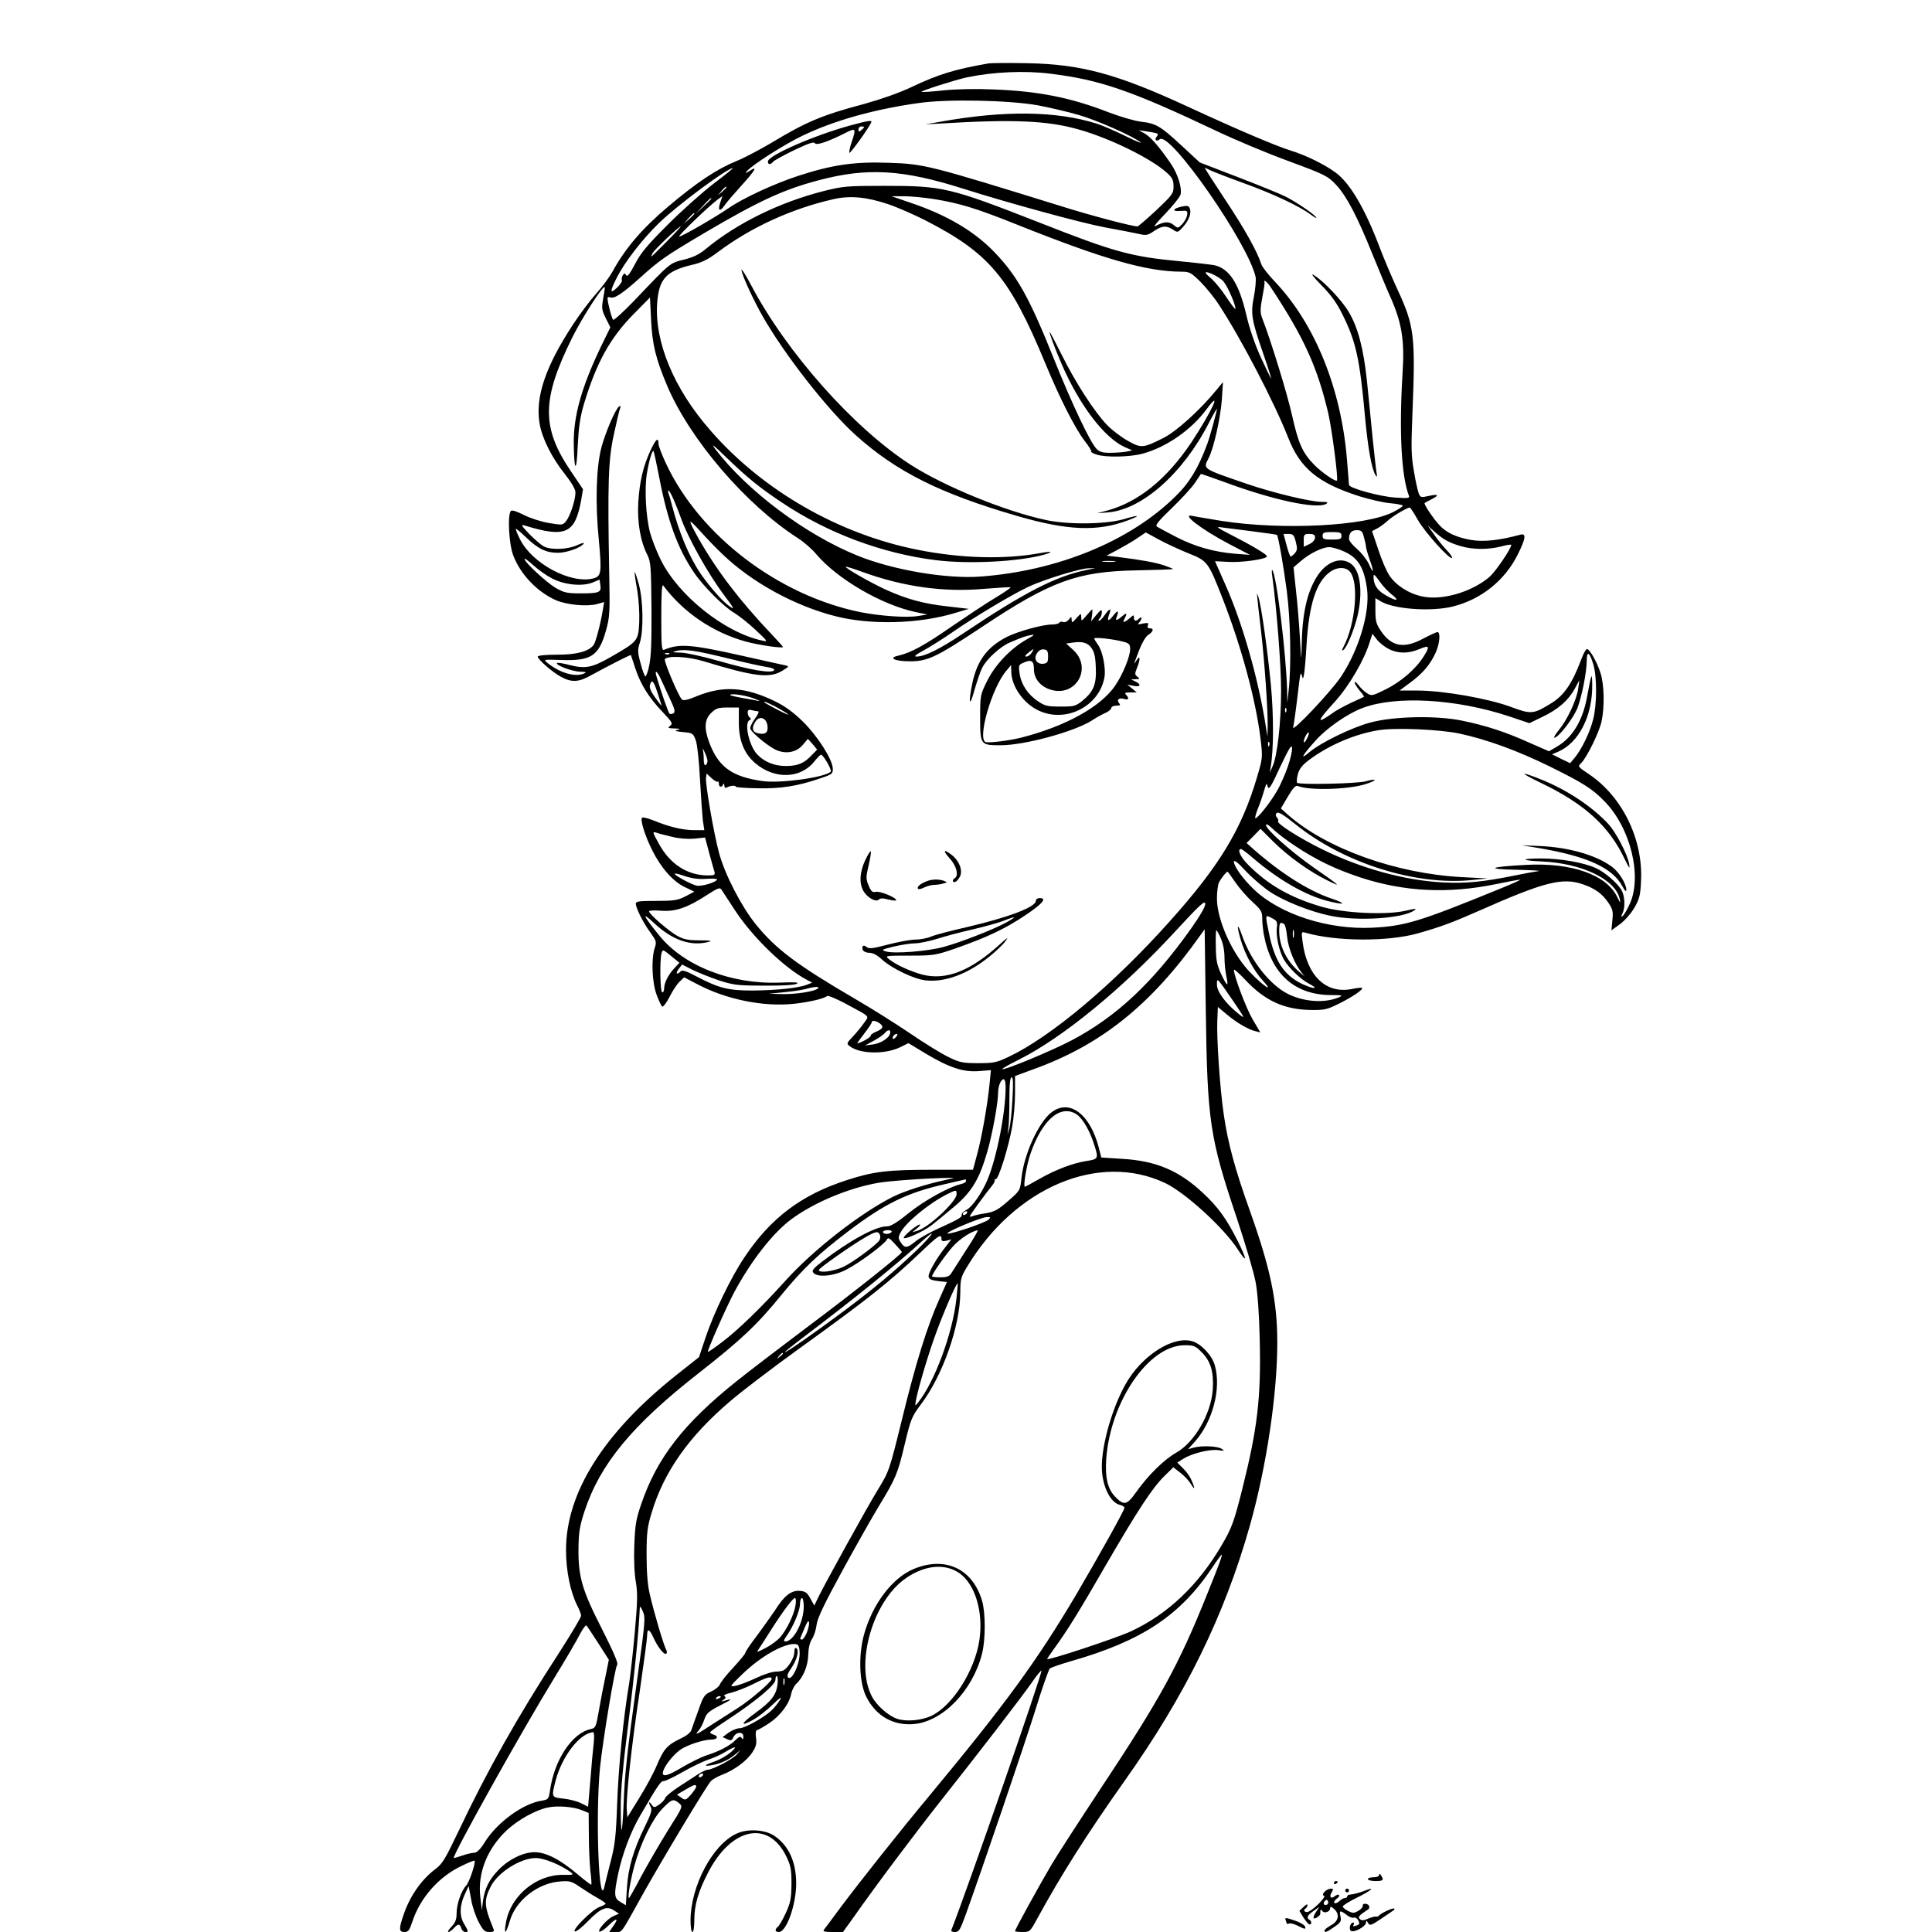 <?xml version="1.0" standalone="no"?>
<!DOCTYPE svg PUBLIC "-//W3C//DTD SVG 20010904//EN"
 "http://www.w3.org/TR/2001/REC-SVG-20010904/DTD/svg10.dtd">
<svg version="1.0" xmlns="http://www.w3.org/2000/svg"
 width="1024pt" height="1024pt" viewBox="0 0 1024 1024"
 preserveAspectRatio="xMidYMid meet">
<g transform="translate(0,1024) scale(0.1,-0.1)"
fill="#000000" stroke="none">
<path d="M5240 9904 c-179 -31 -267 -58 -410 -126 -66 -31 -160 -64 -250 -89
-222 -59 -306 -94 -493 -207 -60 -35 -140 -78 -180 -94 -108 -44 -213 -114
-367 -244 -136 -115 -225 -219 -291 -339 -18 -33 -58 -87 -88 -120 -30 -33
-86 -107 -124 -165 -146 -223 -201 -385 -177 -525 13 -78 65 -182 135 -269 35
-45 55 -79 55 -96 0 -40 -28 -125 -49 -151 -18 -23 -20 -23 -92 -11 -42 7
-100 26 -133 43 -36 18 -62 27 -68 21 -19 -19 -11 -174 12 -235 38 -101 127
-194 226 -238 58 -25 164 -35 217 -21 l39 11 -7 -42 c-12 -74 -38 -172 -49
-186 -27 -34 -89 -51 -193 -51 -59 0 -103 -4 -103 -10 0 -15 78 -83 123 -107
56 -31 94 -29 158 7 99 54 211 111 213 108 0 -2 12 -34 24 -73 28 -84 72 -154
146 -231 49 -52 53 -59 38 -71 -15 -11 -12 -13 23 -14 31 -1 35 -3 15 -8 -18
-4 -11 -7 29 -11 52 -5 55 -6 69 -45 8 -24 17 -107 22 -205 5 -91 12 -189 15
-217 l8 -53 -54 0 c-61 0 -134 18 -214 51 -30 12 -58 19 -62 15 -11 -11 15
-95 54 -173 47 -94 111 -166 173 -195 l50 -24 -47 -25 c-42 -21 -61 -24 -155
-24 -90 0 -108 -2 -108 -15 1 -25 38 -99 76 -151 33 -46 35 -51 24 -84 -19
-59 -14 -182 10 -247 12 -32 25 -60 30 -63 5 -3 23 20 39 52 16 32 40 68 53
80 l24 23 65 -34 c157 -84 357 -124 520 -106 80 9 157 27 173 41 5 4 47 -14
95 -39 140 -76 128 -64 101 -103 -13 -19 -39 -51 -59 -72 -35 -37 -35 -39 -16
-53 55 -41 186 -43 265 -5 l45 22 91 -55 c124 -74 200 -100 283 -93 l63 5 -7
-72 c-10 -106 -42 -289 -67 -378 l-21 -78 -218 0 c-233 0 -310 -9 -451 -55
-241 -78 -403 -200 -543 -410 -70 -104 -163 -296 -206 -426 l-34 -102 -120
-95 c-384 -305 -585 -623 -585 -927 0 -110 23 -222 59 -294 12 -22 21 -47 21
-55 0 -8 -53 -97 -118 -198 -220 -339 -378 -620 -528 -936 -74 -155 -89 -181
-127 -209 -72 -54 -134 -142 -167 -239 -27 -77 -26 -94 4 -94 20 0 26 9 41 53
41 127 140 240 261 297 36 18 67 30 69 28 8 -8 -27 -114 -45 -133 -26 -28 -50
-98 -50 -148 0 -31 -7 -48 -27 -69 -15 -15 -22 -28 -16 -28 5 0 18 9 28 20 23
25 32 25 40 0 3 -11 13 -20 21 -20 18 0 18 2 -7 45 -25 42 -23 98 7 160 l18
39 13 -70 c6 -38 25 -93 40 -121 24 -45 32 -53 57 -53 23 0 27 3 21 18 -49
119 -51 150 -14 223 38 75 158 151 239 151 44 0 132 -36 185 -75 18 -14 14
-15 -41 -14 -142 1 -277 -111 -302 -251 -13 -70 -1 -66 21 9 32 108 149 199
267 207 49 4 60 1 105 -30 28 -19 69 -45 93 -58 23 -13 42 -26 42 -30 0 -3
-15 -11 -34 -18 -38 -14 -147 -123 -129 -129 7 -3 39 23 71 56 67 68 98 81
137 55 l26 -17 -28 -12 c-34 -14 -90 -78 -75 -83 6 -2 28 13 48 33 42 42 56
40 24 -4 l-21 -31 33 0 c37 0 25 -16 145 200 99 177 341 581 362 601 9 9 36
24 60 33 64 25 128 72 158 117 20 31 25 47 20 79 -3 23 -1 40 5 40 5 0 35 17
65 37 60 40 107 103 117 157 4 18 16 42 27 52 36 33 62 95 63 154 1 35 8 65
20 83 10 15 21 48 24 74 4 35 38 107 139 292 74 135 161 289 193 341 88 145
98 169 135 324 32 135 38 148 85 211 117 154 209 417 210 596 0 68 3 81 36
135 254 422 700 610 1051 443 106 -51 310 -237 383 -350 51 -79 51 -59 1 42
-60 119 -105 182 -186 257 -126 118 -249 170 -429 180 l-109 7 -13 52 c-46
178 -155 260 -250 188 -69 -52 -147 -224 -160 -349 -7 -66 -7 -66 -70 -121
-52 -46 -72 -57 -116 -65 -29 -4 -61 -11 -70 -15 -10 -4 -18 -5 -18 -2 0 6 87
125 119 164 10 12 16 25 13 28 -3 3 0 5 6 5 15 0 68 172 87 279 8 46 15 125
15 176 l0 92 90 33 c365 130 631 343 895 717 l20 28 6 -430 c8 -590 21 -674
164 -1100 46 -138 91 -291 100 -340 11 -57 19 -172 22 -310 7 -303 -12 -465
-92 -785 -44 -175 -56 -209 -111 -302 -124 -211 -284 -363 -479 -454 -77 -36
-445 -158 -445 -147 0 2 17 27 38 56 69 95 129 191 277 448 168 289 244 405
309 468 l45 44 36 -28 c20 -15 45 -41 56 -59 22 -36 25 -29 5 17 -7 18 -27 47
-45 64 l-31 31 33 21 c46 28 139 51 184 45 33 -5 36 -4 18 7 -23 15 -107 18
-149 6 l-29 -8 36 40 c94 105 141 280 106 404 -14 52 -72 114 -119 128 -103
31 -270 -77 -354 -227 -71 -126 -126 -319 -126 -438 0 -98 43 -189 95 -202 14
-3 25 -10 25 -16 0 -12 -138 -259 -256 -460 -208 -351 -373 -578 -784 -1073
-145 -174 -361 -446 -465 -585 -43 -58 -82 -111 -88 -118 -7 -9 3 -12 46 -12
l55 0 54 75 c123 175 324 443 468 625 204 258 413 529 478 621 28 41 52 69 52
64 0 -30 -396 -1167 -475 -1368 -6 -13 -2 -17 17 -17 21 0 27 11 57 93 96 268
308 891 367 1078 36 118 72 219 78 225 6 6 56 23 111 39 379 108 582 243 754
502 23 35 44 63 46 63 6 0 -13 -51 -73 -200 -154 -385 -250 -560 -573 -1047
-105 -159 -219 -335 -254 -393 -67 -114 -195 -346 -195 -355 0 -3 18 -5 40 -5
38 0 40 2 76 68 130 238 266 452 464 732 324 456 530 878 665 1355 88 313 145
695 145 970 0 217 -36 390 -143 691 -82 229 -119 366 -141 519 -20 135 -38
403 -34 494 l3 74 44 -37 c53 -45 116 -82 153 -91 l28 -7 -40 68 c-35 59 -100
232 -100 264 0 6 28 -19 62 -55 101 -108 204 -156 345 -158 75 -1 87 2 155 36
71 36 125 73 117 81 -2 2 -27 0 -54 -6 -137 -27 -238 70 -261 251 -7 54 -7 54
17 47 161 -46 434 -48 594 -3 126 36 182 57 325 120 343 152 440 177 547 141
66 -22 106 -51 138 -99 23 -34 26 -47 21 -93 l-5 -53 47 34 c26 20 59 58 76
88 26 46 31 66 34 144 10 220 -101 445 -278 563 -57 38 -58 40 -40 57 29 27
97 164 109 223 16 76 14 190 -5 252 -17 57 -58 130 -73 130 -5 0 -19 -25 -30
-55 -48 -128 -91 -191 -160 -233 -94 -58 -105 -59 -215 -18 -119 44 -358 86
-494 86 l-94 0 58 43 c65 48 105 95 134 159 21 47 26 108 9 108 -5 0 -40 -16
-76 -35 -101 -54 -166 -43 -222 38 -27 40 -31 54 -31 112 l0 65 23 -14 c67
-45 273 -60 390 -30 149 38 273 138 341 274 43 86 47 115 14 106 -111 -30
-193 -39 -260 -28 -79 14 -132 38 -169 79 -32 34 -84 112 -78 117 2 2 19 11
37 20 43 22 36 29 -17 17 -40 -9 -43 -8 -52 16 -5 14 -17 66 -25 117 -14 76
-15 125 -8 296 17 424 11 472 -81 670 -29 63 -72 164 -94 223 -78 205 -158
340 -234 394 -59 43 -158 91 -233 114 -83 26 -283 111 -549 234 -374 173 -565
225 -850 230 -99 2 -191 1 -205 -1z m330 -55 c260 -32 426 -89 875 -302 99
-47 272 -120 385 -161 195 -72 207 -79 251 -125 56 -60 112 -166 194 -370 35
-86 79 -192 99 -236 56 -128 71 -223 60 -390 -19 -306 -7 -547 33 -651 6 -15
-2 -16 -73 -11 -80 5 -244 50 -244 67 0 5 -5 67 -11 137 -31 373 -169 715
-379 937 -37 39 -71 82 -75 96 -20 65 -90 190 -192 343 -61 92 -109 167 -107
167 3 0 17 -6 32 -14 15 -7 92 -37 172 -66 156 -56 300 -124 358 -168 20 -15
33 -21 28 -14 -9 16 -108 83 -164 111 -24 12 -136 58 -248 101 l-205 79 -95
88 c-113 105 -137 119 -217 128 -34 4 -111 27 -172 50 -197 77 -370 112 -610
121 -90 4 -196 2 -264 -5 -62 -7 -115 -10 -117 -8 -5 5 180 64 241 77 139 29
307 37 445 19z m-70 -167 c63 -12 162 -35 220 -52 101 -30 283 -111 325 -144
11 -9 -25 6 -80 33 -55 27 -122 56 -150 65 -214 68 -489 72 -830 11 l-80 -14
75 4 c390 24 574 16 740 -32 169 -48 384 -155 465 -229 29 -26 35 -39 35 -72
0 -38 -6 -45 -91 -126 -51 -47 -96 -86 -100 -86 -28 0 -249 58 -404 107 -700
217 -726 224 -911 230 -184 7 -301 -10 -480 -68 -129 -42 -296 -119 -372 -172
-73 -50 -256 -156 -262 -150 -5 5 154 158 202 194 l27 20 -10 -30 c-17 -47 -5
-58 21 -20 13 19 55 67 92 108 72 79 86 105 41 75 -21 -13 -25 -14 -15 -2 26
32 199 143 296 189 169 81 380 140 616 173 152 22 477 15 630 -12z m629 -148
c10 -3 10 -8 2 -18 -14 -17 -2 -29 16 -14 54 44 469 -553 508 -730 3 -17 -1
-63 -9 -104 -18 -89 -13 -123 49 -301 25 -72 44 -132 42 -133 -1 -1 -25 48
-53 109 -32 69 -62 157 -78 227 -39 167 -89 245 -168 264 -15 3 -97 13 -182
21 -263 25 -347 48 -746 205 -475 186 -512 195 -820 195 -200 0 -222 -2 -322
-27 -237 -60 -464 -172 -629 -309 -32 -27 -65 -43 -114 -55 -76 -19 -69 -13
-263 -217 -57 -59 -107 -105 -112 -102 -7 5 -30 91 -30 115 0 5 6 7 14 4 22
-9 64 19 161 106 103 93 134 114 340 236 287 169 417 229 602 278 259 69 446
58 768 -44 236 -75 627 -182 751 -205 77 -14 158 -30 181 -35 38 -9 47 -7 79
15 43 29 65 31 101 8 25 -17 26 -16 54 15 31 35 45 73 35 98 -5 13 -14 15 -38
10 -51 -10 -61 -28 -13 -24 38 3 40 1 37 -22 -2 -14 -14 -35 -26 -48 -22 -23
-23 -23 -46 -4 -25 20 -51 18 -98 -7 -12 -6 12 23 54 66 41 43 77 88 81 101 9
36 -15 113 -53 167 -61 89 -106 140 -138 158 l-31 17 40 -6 c22 -3 46 -8 54
-10z m-2345 -266 c-60 -46 -170 -144 -244 -218 -109 -109 -143 -149 -174 -209
-28 -53 -41 -70 -47 -60 -8 12 -10 12 -18 0 -5 -8 -7 -19 -5 -25 3 -7 -9 -25
-26 -41 -38 -36 -38 -20 -1 53 43 85 137 206 227 293 99 95 355 285 388 288 5
1 -40 -36 -100 -81z m66 -21 c0 -2 -10 -12 -22 -23 l-23 -19 19 23 c18 21 26
27 26 19z m854 -88 c49 -16 137 -55 197 -85 342 -175 450 -303 639 -759 77
-186 157 -344 209 -412 22 -28 37 -53 35 -56 -3 -3 9 -10 27 -16 46 -16 175
-14 243 4 126 33 261 127 341 236 88 118 25 -16 -80 -175 -131 -196 -282 -318
-450 -363 l-50 -13 55 4 c181 13 400 206 537 474 24 46 43 79 43 75 0 -12 -39
-154 -52 -188 -47 -126 -93 -203 -167 -275 -240 -238 -626 -396 -1036 -426
-181 -13 -463 35 -650 111 -275 111 -586 344 -754 565 -25 33 -10 22 55 -41
117 -113 179 -163 299 -243 242 -162 532 -270 815 -305 175 -22 441 -8 573 29
53 15 43 20 -17 9 -189 -35 -421 -29 -652 17 -419 83 -823 315 -1099 633 -193
220 -296 468 -282 674 9 128 48 171 184 203 52 12 83 27 138 68 176 132 393
231 615 281 86 19 173 11 284 -26z m246 26 c139 -23 222 -48 444 -137 456
-182 682 -247 867 -248 43 0 51 -4 101 -53 29 -29 74 -84 99 -123 118 -180
294 -519 366 -702 63 -163 158 -242 377 -312 55 -17 128 -34 163 -37 35 -3 66
-9 68 -13 2 -3 -21 -19 -51 -34 -147 -75 -587 -97 -909 -47 -71 12 -140 23
-152 26 -70 17 41 -69 191 -148 l111 -58 -78 6 c-112 9 -215 38 -315 90 -48
25 -93 49 -100 54 -11 6 9 31 78 97 51 49 106 109 123 134 17 25 31 46 32 48
1 1 56 -18 122 -42 257 -96 495 -147 543 -116 11 7 5 10 -24 10 -60 0 -259 48
-396 95 -242 83 -234 78 -204 137 27 52 63 213 70 310 l6 93 -33 -40 c-87
-107 -215 -223 -284 -257 -107 -54 -117 -54 -188 -14 -34 19 -83 56 -109 83
-66 68 -167 224 -239 369 -34 68 -63 124 -65 124 -5 0 24 -79 63 -170 94 -217
226 -391 335 -440 l39 -17 -32 -7 c-17 -3 -56 -6 -85 -6 -42 0 -58 5 -74 23
-33 35 -131 242 -221 467 -132 330 -196 446 -318 573 -107 112 -254 198 -444
262 l-102 35 65 0 c36 0 108 -7 160 -15z m-1180 2 c0 -2 -19 -21 -42 -42 l-43
-40 40 43 c36 39 45 47 45 39z m-90 -80 c0 -2 -12 -14 -27 -28 l-28 -24 24 28
c23 25 31 32 31 24z m-146 -147 c-43 -44 -80 -80 -82 -80 -1 0 2 9 7 19 11 19
139 141 149 141 3 0 -30 -36 -74 -80z m2951 -212 c23 -27 70 -137 62 -145 -2
-2 -23 26 -47 62 -23 36 -58 78 -76 95 -19 16 -34 31 -34 34 0 14 75 -22 95
-46z m254 -36 c174 -264 243 -418 301 -662 20 -88 54 -349 46 -357 -7 -8 -82
44 -121 84 -61 63 -83 111 -116 258 -26 117 -113 401 -160 521 -10 26 -10 46
1 105 8 41 14 77 12 82 -6 20 16 2 37 -31z m-3542 -54 c-9 -51 -8 -61 14 -105
l24 -48 -47 -96 c-105 -219 -149 -372 -147 -522 2 -149 15 -157 21 -12 5 99
12 151 32 220 67 223 139 354 268 484 l83 84 6 -119 c6 -129 25 -206 84 -346
121 -287 418 -633 695 -811 30 -19 74 -57 97 -85 111 -131 346 -268 526 -306
l62 -13 -49 -8 c-61 -10 -200 0 -303 20 -437 88 -854 406 -1033 788 -22 47
-40 94 -40 106 0 36 -14 24 -42 -36 -39 -84 -58 -165 -65 -275 -6 -106 11
-207 49 -281 17 -35 19 -63 21 -280 1 -175 -2 -259 -12 -304 -7 -35 -17 -60
-21 -58 -4 3 -16 34 -25 70 -16 58 -16 70 -4 108 21 62 18 227 -5 310 -10 37
-20 66 -22 65 -2 -2 4 -44 13 -93 9 -55 13 -123 11 -174 -5 -98 -8 -101 -147
-181 -102 -59 -138 -66 -221 -45 -34 9 -65 14 -68 11 -10 -11 83 -46 123 -46
32 -1 36 -3 20 -10 -47 -20 -127 3 -193 56 -23 19 -22 19 70 16 160 -6 201 20
239 153 21 75 22 95 18 305 -9 479 -5 603 24 735 14 66 29 129 33 139 5 13 4
17 -4 12 -19 -11 -72 -135 -94 -216 -28 -105 -34 -295 -14 -494 16 -172 13
-191 -30 -202 -120 -30 -324 79 -388 208 -14 28 -24 53 -22 55 2 2 26 -18 54
-45 64 -61 106 -82 169 -82 47 0 124 28 137 49 4 6 -13 2 -36 -9 -51 -23 -138
-26 -176 -6 -15 8 -49 38 -77 66 -41 43 -46 51 -25 45 217 -67 268 -44 300
133 l10 59 -60 89 c-162 237 -161 385 5 719 55 109 161 273 170 263 2 -2 -2
-28 -8 -60z m298 -953 c43 -224 97 -372 181 -496 50 -75 160 -185 215 -217 25
-15 77 -56 114 -91 66 -62 67 -63 34 -56 -197 42 -442 237 -536 426 -23 46
-48 111 -57 144 -23 85 -31 237 -17 318 12 69 28 123 35 116 2 -2 16 -67 31
-144z m75 -112 c12 -27 28 -68 37 -93 37 -107 148 -306 235 -420 51 -67 54
-75 20 -50 -36 26 -105 106 -149 170 -61 90 -115 219 -153 368 -6 24 -14 50
-17 58 -3 8 -3 14 0 14 4 0 16 -21 27 -47z m3945 -109 c37 -65 170 -213 181
-201 3 3 -9 21 -28 41 -18 19 -49 56 -67 83 l-34 48 34 -31 c48 -43 78 -60
139 -78 66 -20 148 -20 218 -2 28 8 52 11 52 8 0 -20 -86 -146 -118 -172 -96
-80 -252 -124 -355 -101 -71 15 -139 59 -173 111 -15 22 -42 84 -59 138 l-33
97 27 14 c14 7 40 26 56 41 27 25 100 68 117 70 3 0 23 -30 43 -66z m-3685
-182 c154 -148 381 -273 598 -328 187 -48 446 -41 637 18 l70 21 -113 13
c-126 14 -216 38 -330 90 -80 37 -215 114 -209 120 2 2 41 -10 87 -27 217 -79
433 -109 645 -90 76 6 139 10 141 8 3 -2 -35 -28 -83 -57 -49 -29 -152 -98
-231 -152 -141 -98 -215 -138 -280 -153 -57 -12 -20 -30 61 -30 95 0 140 22
377 179 369 246 508 297 824 303 104 2 191 5 193 7 2 1 -20 10 -49 20 -50 16
-117 28 -243 44 l-60 7 55 29 c30 16 77 43 104 61 l49 33 66 -36 c36 -20 107
-53 156 -73 106 -42 108 -45 185 -241 99 -254 176 -537 201 -743 12 -100 12
-101 -19 -206 -81 -274 -199 -469 -461 -761 -299 -335 -630 -613 -856 -720
-63 -30 -79 -33 -160 -33 -80 0 -97 3 -155 31 -36 17 -128 73 -205 126 -77 52
-207 134 -290 182 -315 184 -423 266 -530 398 -77 96 -164 265 -194 378 -27
98 -73 365 -69 396 l3 24 26 -24 c15 -14 30 -22 33 -19 3 4 6 -1 6 -10 0 -20
16 -23 23 -4 3 7 6 4 6 -6 1 -12 5 -15 13 -11 16 10 48 13 48 4 0 -3 51 -7
113 -8 123 -3 214 11 333 52 66 22 69 25 68 53 -2 49 -81 172 -158 248 -50 49
-94 81 -146 107 -158 77 -274 85 -412 30 -55 -23 -76 -27 -84 -19 -19 19 -98
207 -90 214 19 19 124 13 206 -12 269 -82 348 -91 415 -51 39 24 39 25 15 30
-14 3 -115 25 -225 50 -273 61 -334 66 -415 32 -13 -5 -15 18 -15 174 0 122 3
176 10 167 108 -144 262 -248 436 -297 69 -19 199 -38 199 -29 0 2 -28 33 -62
69 -168 177 -289 336 -385 505 -60 108 -59 114 9 39 34 -38 87 -93 118 -122z
m2800 123 c74 -10 136 -18 138 -20 7 -6 35 -165 52 -295 20 -150 25 -401 10
-530 l-7 -65 -1 64 c-5 197 -57 620 -79 640 -3 3 -3 -14 1 -39 23 -169 46
-465 46 -601 0 -169 -20 -349 -46 -403 l-14 -31 5 30 c16 92 16 273 1 435 -18
185 -50 415 -66 465 -11 34 -12 42 15 -190 18 -158 35 -408 34 -490 l-1 -60
-9 55 c-39 251 -124 550 -216 755 -29 66 -53 120 -53 120 0 1 30 -1 67 -3 68
-5 199 13 208 28 5 9 -76 57 -205 123 -51 26 -66 36 -45 33 17 -2 91 -12 165
-21z m599 -32 c6 -21 11 -44 11 -51 0 -7 9 -38 20 -69 24 -67 21 -80 -5 -22
-10 22 -38 58 -62 79 -24 20 -43 44 -43 53 0 32 13 47 41 47 24 0 30 -5 38
-37z m-119 7 c0 -17 -7 -20 -50 -20 -43 0 -50 3 -50 20 0 17 7 20 50 20 43 0
50 -3 50 -20z m-242 -32 c9 -35 8 -45 -5 -60 -9 -10 -19 -18 -22 -18 -4 0 -13
27 -22 60 l-16 60 27 0 c24 0 29 -6 38 -42z m102 23 c0 -12 -12 -26 -30 -35
l-30 -14 0 34 c0 31 3 34 30 34 23 0 30 -5 30 -19z m156 -75 c74 -34 105 -87
120 -201 15 -123 -44 -319 -138 -461 -52 -78 -261 -300 -254 -269 5 20 19 126
32 240 6 46 9 54 14 35 6 -22 7 -21 13 15 3 22 9 90 12 150 13 209 50 327 121
381 37 29 85 31 108 5 50 -55 31 -280 -34 -401 -9 -18 -9 -21 0 -15 18 11 57
106 75 180 29 125 16 237 -32 275 -54 42 -132 15 -183 -66 -53 -85 -78 -196
-81 -369 -2 -86 -2 -84 -9 40 -4 72 -13 186 -21 254 l-13 124 36 31 c48 42
117 76 153 76 17 0 53 -11 81 -24z m-4196 -144 c67 -33 159 -41 212 -19 l36
15 4 -30 c6 -38 -6 -43 -107 -43 -70 0 -86 4 -130 29 -50 30 -165 136 -165
154 0 5 21 -11 48 -35 26 -24 72 -56 102 -71z m2978 91 c-15 -2 -42 -2 -60 0
-18 2 -6 4 27 4 33 0 48 -2 33 -4z m-144 -43 c-166 -33 -332 -118 -663 -340
-123 -82 -200 -120 -244 -120 -15 0 -4 10 39 33 33 18 103 62 155 98 115 80
313 198 400 239 86 40 276 98 319 98 l35 0 -41 -8z m1614 -132 c44 -35 23 -36
-35 -2 -44 25 -63 55 -63 97 0 17 6 12 31 -23 17 -25 47 -57 67 -72z m-17
-288 c49 -25 105 -25 163 0 52 22 56 15 22 -39 -42 -67 -120 -134 -200 -174
-73 -36 -77 -37 -101 -21 -14 9 -34 28 -45 43 -11 14 -20 21 -20 14 0 -6 12
-26 26 -43 15 -17 25 -32 23 -33 -2 -2 -33 -16 -68 -32 -36 -17 -81 -41 -100
-56 -87 -61 -82 -43 15 63 75 83 157 223 185 319 l13 40 24 -31 c13 -17 41
-39 63 -50z m-3501 -50 c85 -21 176 -41 202 -45 29 -4 45 -11 41 -17 -11 -19
-123 0 -287 47 -87 25 -182 46 -210 46 -43 1 -47 2 -21 9 45 11 104 2 275 -40z
m-313 24 c-3 -3 -12 -4 -19 -1 -8 3 -5 6 6 6 11 1 17 -2 13 -5z m4898 -56 c20
-67 19 -213 -1 -291 -17 -68 -60 -157 -97 -202 l-25 -30 -48 23 -48 24 31 13
c111 47 185 192 182 358 -1 68 -4 60 -28 -70 -23 -123 -77 -212 -157 -259
l-44 -26 -103 45 c-128 58 -233 92 -361 118 -132 27 -357 23 -481 -10 -99 -26
-265 -107 -324 -157 -55 -47 -40 -19 31 60 59 67 172 145 251 174 176 66 494
48 773 -44 l110 -37 68 33 c83 39 139 88 172 149 l25 46 -6 -43 c-7 -58 -57
-165 -101 -219 -19 -23 -31 -43 -26 -43 22 0 102 104 123 158 24 65 48 187 49
250 0 55 15 47 35 -20z m-4943 -76 c9 -20 31 -68 49 -106 26 -55 29 -70 18
-77 -8 -4 -17 -5 -21 -1 -6 6 -43 111 -68 195 -12 39 2 33 22 -11z m-16 -77
c12 -36 21 -65 20 -65 -2 0 -17 20 -35 45 -22 31 -30 51 -26 65 10 32 19 23
41 -45z m504 -25 c30 -11 44 -18 30 -15 -14 3 -53 10 -87 16 -35 6 -63 13 -63
15 0 10 71 1 120 -16z m118 -44 c26 -14 56 -32 67 -40 11 -9 -11 0 -50 20 -77
41 -82 44 -71 44 4 0 28 -11 54 -24z m-192 -83 c-1 -96 28 -168 87 -218 102
-87 240 -83 313 9 16 20 32 36 35 36 13 0 60 -83 52 -90 -31 -31 -269 -63
-361 -50 -162 23 -233 74 -282 202 -29 77 -27 123 9 159 26 25 37 29 88 29
l59 0 0 -77z m2901 55 c-3 -8 -6 -5 -6 6 -1 11 2 17 5 13 3 -3 4 -12 1 -19z
m-2799 2 c7 0 0 -17 -18 -41 -17 -24 -27 -47 -22 -54 14 -26 101 -96 138 -111
52 -22 107 -11 140 29 l26 31 25 -28 24 -29 -28 -29 c-41 -44 -75 -58 -138
-58 -61 0 -115 22 -152 62 -43 45 -70 169 -40 181 8 4 9 8 1 14 -6 4 -11 16
-11 26 0 14 6 17 21 13 12 -3 27 -6 34 -6z m50 -79 c4 -35 -13 -47 -53 -37
-29 7 -32 31 -10 63 22 32 59 17 63 -26z m3667 -39 c145 -31 306 -90 476 -173
180 -89 228 -119 294 -187 137 -140 200 -396 133 -543 -14 -31 -31 -60 -38
-64 -9 -6 -9 -3 -1 13 15 29 14 88 -3 121 -20 38 -91 100 -140 121 -65 29
-187 50 -287 50 -114 0 -110 -11 5 -16 213 -10 389 -96 411 -199 5 -26 4 -24
-13 10 -56 118 -241 184 -482 171 -197 -10 -222 -23 -50 -26 80 -2 132 -5 115
-7 -16 -2 -73 -12 -125 -23 -174 -35 -259 -43 -384 -37 -202 11 -433 74 -641
177 -120 59 -242 137 -231 148 3 3 1 11 -6 19 -8 10 -8 17 -1 24 8 8 36 -9 97
-58 257 -208 641 -329 941 -297 l80 8 -135 7 c-348 18 -718 150 -923 330 l-38
34 37 63 c28 47 41 61 53 56 60 -25 272 -19 362 11 61 20 59 31 -2 14 -46 -13
-352 -19 -364 -8 -3 4 -2 24 4 46 8 28 23 48 59 75 106 79 244 138 370 158 88
14 324 4 427 -18z m-809 -29 c-8 -15 -15 -22 -16 -15 0 17 20 55 27 49 2 -3
-2 -18 -11 -34z m-199 -35 c-3 -8 -6 -5 -6 6 -1 11 2 17 5 13 3 -3 4 -12 1
-19z m99 -110 c-14 -41 -40 -101 -60 -134 -37 -63 -105 -148 -113 -140 -2 2 4
26 15 53 11 26 25 68 32 93 12 40 14 42 19 21 6 -20 17 -3 66 104 46 97 61
122 63 102 2 -14 -8 -59 -22 -99z m-3076 30 c0 -9 -4 -20 -10 -23 -6 -4 -10 8
-10 29 0 19 -2 43 -5 53 -3 10 1 5 9 -12 8 -16 15 -38 16 -47z m3115 -452
c113 -75 211 -122 346 -167 233 -76 465 -87 718 -35 68 14 126 25 128 23 1 -2
-50 -25 -115 -51 -419 -171 -494 -194 -667 -203 -235 -12 -492 71 -630 204
-56 53 -105 121 -105 145 0 13 20 -2 65 -51 36 -38 94 -87 128 -109 76 -50
215 -105 319 -126 143 -30 386 -14 444 29 15 11 6 10 -46 -2 -102 -24 -328
-13 -445 21 -167 49 -282 115 -388 221 -42 41 -62 85 -39 85 4 0 35 -23 67
-51 133 -113 272 -193 390 -224 96 -24 107 -16 18 14 -120 41 -266 134 -408
259 l-38 34 37 37 37 38 67 -67 c80 -79 191 -159 287 -206 79 -39 73 -33 -75
70 -117 82 -250 200 -250 223 0 9 14 1 38 -22 20 -20 73 -60 117 -89z m-3300
48 c36 -9 82 -12 116 -9 l56 6 22 -83 c13 -46 25 -91 28 -100 4 -15 -1 -18
-34 -18 -111 0 -204 61 -263 172 -33 60 -33 61 -9 54 13 -5 51 -14 84 -22z
m178 -222 c31 2 57 1 57 -3 0 -14 -81 -39 -108 -33 -29 7 -108 49 -116 62 -3
5 21 0 52 -11 39 -13 75 -18 115 -15z m2805 -19 c22 -32 63 -79 91 -104 45
-41 51 -51 51 -86 0 -22 4 -62 9 -89 39 -205 161 -315 350 -318 67 0 71 -2 45
-13 -75 -31 -184 -23 -268 19 -96 49 -194 173 -241 305 -27 77 -33 65 -9 -18
24 -80 70 -165 117 -216 59 -64 13 -38 -59 35 -99 97 -184 284 -184 400 0 35
5 73 11 85 11 22 39 57 45 57 2 0 21 -26 42 -57z m-2653 -147 c94 -144 263
-307 381 -369 l29 -15 -30 -12 c-46 -17 -159 -29 -286 -30 -130 0 -178 12
-300 76 -53 28 -73 34 -81 26 -22 -22 -29 -12 -11 12 l18 24 55 -28 c30 -15
93 -40 140 -56 78 -25 98 -28 240 -28 94 -1 162 3 173 10 14 8 -10 9 -90 6
-257 -10 -509 88 -639 250 -87 107 -96 130 -27 65 99 -92 198 -125 293 -98 16
5 -3 7 -50 7 -60 0 -84 4 -119 23 -43 23 -151 116 -151 131 0 4 28 6 63 3 76
-6 139 15 242 82 62 40 71 43 80 28 6 -9 37 -57 70 -107z m2417 -99 c-206
-289 -394 -465 -632 -591 -107 -56 -359 -161 -367 -152 -3 2 35 24 84 48 235
117 557 381 839 689 121 131 150 158 152 140 2 -14 -24 -60 -76 -134z m456 11
c-7 -46 11 -128 37 -174 27 -46 89 -105 135 -129 52 -27 26 -29 -32 -3 -101
46 -152 122 -182 271 -21 101 -21 100 15 81 26 -13 30 -20 27 -46z m38 14 c6
-4 13 -34 16 -68 6 -59 40 -144 77 -189 l16 -20 -24 20 c-69 56 -111 139 -111
220 0 45 5 51 26 37z m51 -69 c-3 -10 -5 -2 -5 17 0 19 2 27 5 18 2 -10 2 -26
0 -35z m-387 -5 c12 -27 20 -66 20 -103 0 -33 5 -78 10 -100 13 -59 4 -55 -27
11 -23 49 -28 74 -29 147 -1 48 0 87 3 87 2 0 13 -19 23 -42z m-2898 -162
c-31 -34 -52 -76 -52 -106 0 -11 -4 -20 -10 -20 -11 0 -14 169 -4 207 6 22 7
22 51 -14 l44 -36 -29 -31z m2963 -170 c66 -98 67 -99 28 -68 -66 52 -113 116
-113 153 0 39 -2 41 85 -85z m-2200 65 c-17 -16 -114 -31 -188 -30 l-72 2 80
8 c45 4 96 12 115 17 46 13 77 15 65 3z m329 -186 c22 -17 16 -28 -24 -45 -16
-7 -28 -16 -25 -20 3 -6 -56 -40 -71 -40 -2 0 14 23 36 51 22 28 40 55 40 60
0 13 22 10 44 -6z m54 -51 c-5 -26 -49 -54 -93 -60 l-40 -5 46 25 c25 13 51
32 58 40 17 21 33 20 29 0z m32 -19 c-7 -9 -15 -13 -17 -11 -7 7 7 26 19 26 6
0 6 -6 -2 -15z m616 -332 c-3 -65 -11 -134 -16 -153 l-10 -35 5 40 c3 22 5 91
5 153 0 78 4 112 12 112 8 0 9 -31 4 -117z m-36 64 c0 -135 -48 -376 -97 -492
-30 -70 -81 -143 -110 -157 -15 -8 -27 -20 -26 -26 3 -14 -15 -24 -125 -74
-46 -21 -100 -51 -120 -68 -44 -36 -57 -37 -77 -6 -15 22 -15 28 -2 53 28 54
148 153 244 202 52 26 53 26 53 1 0 -38 -151 -179 -210 -194 l-25 -7 25 20
c14 11 20 21 15 21 -14 0 -85 -59 -85 -70 0 -14 101 31 145 64 22 17 77 62
123 101 94 80 133 145 176 295 27 95 56 256 56 307 0 37 15 73 30 73 6 0 10
-19 10 -43z m376 -143 c33 -22 72 -90 95 -166 22 -69 20 -72 -45 -82 -70 -11
-159 -45 -241 -91 -43 -25 -81 -45 -83 -45 -10 0 9 114 29 173 62 182 160 266
245 211z m-686 -346 c-111 -24 -225 -60 -289 -92 -174 -88 -421 -281 -568
-444 -128 -142 -250 -260 -334 -324 -41 -31 -75 -55 -77 -53 -5 5 98 238 139
315 92 171 207 317 306 390 120 87 295 161 453 190 57 11 276 26 380 27 33 1
32 0 -10 -9z m100 -8 c0 -5 -12 -13 -27 -16 -64 -15 -194 -87 -276 -153 -64
-52 -96 -71 -117 -71 -60 0 -195 -74 -343 -187 -47 -36 -56 -48 -46 -59 21
-26 110 -18 175 17 67 34 200 133 214 158 7 14 14 10 44 -23 20 -21 36 -40 36
-42 0 -11 -260 -217 -491 -390 -145 -109 -317 -240 -383 -293 -282 -225 -424
-408 -507 -652 -28 -80 -33 -112 -37 -218 -3 -73 0 -152 8 -195 10 -59 9 -104
-5 -261 -9 -104 -23 -228 -30 -275 -31 -183 -57 -444 -64 -640 -6 -174 -12
-220 -34 -305 -14 -55 -29 -113 -32 -128 -30 -148 -50 361 -25 623 15 147 79
531 91 546 7 8 -19 68 -79 187 -107 209 -127 279 -126 427 1 88 6 120 32 200
83 251 252 456 605 732 226 177 312 258 443 420 113 137 192 212 354 335 192
145 308 201 505 246 61 14 111 26 113 26 1 1 2 -3 2 -9z m5 -170 c-3 -5 -11
-10 -16 -10 -6 0 -7 5 -4 10 3 6 11 10 16 10 6 0 7 -4 4 -10z m115 -34 c-18
-17 -198 -78 -217 -74 -20 4 176 87 207 87 21 1 22 -1 10 -13z m-515 -66 c-3
-5 -15 -10 -26 -10 -10 0 -19 5 -19 10 0 6 12 10 26 10 14 0 23 -4 19 -10z
m398 -92 c-36 -57 -72 -113 -80 -125 -11 -18 -23 -23 -58 -23 -25 0 -45 2 -45
5 0 13 70 113 111 159 36 40 100 82 131 85 4 1 -22 -45 -59 -101z m-459 76 c4
-9 1 -23 -5 -31 -28 -32 -141 -115 -190 -138 -53 -24 -129 -34 -129 -16 0 9
179 135 253 177 50 28 63 30 71 8z m193 -82 c-112 -107 -224 -201 -382 -319
-140 -105 -315 -227 -315 -220 0 3 46 40 103 83 264 200 493 385 619 501 88
80 67 44 -25 -45z m133 62 c0 -12 6 -15 26 -10 l26 7 -29 -38 c-51 -64 -95
-142 -91 -160 2 -13 16 -19 50 -23 l47 -5 -40 -90 c-64 -142 -125 -338 -198
-637 -68 -276 -69 -277 -129 -375 -58 -95 -282 -500 -318 -575 l-18 -38 -21
38 c-17 31 -27 38 -56 40 -45 4 -83 -26 -130 -101 -19 -28 -62 -89 -96 -135
-35 -45 -63 -87 -63 -93 0 -5 -29 -40 -64 -78 -35 -37 -66 -77 -70 -88 -4 -11
-24 -28 -46 -38 -36 -16 -42 -24 -68 -99 -16 -44 -33 -91 -37 -104 -4 -15 -26
-32 -60 -48 -69 -33 -88 -55 -124 -141 -16 -39 -58 -117 -93 -173 l-63 -102
-3 38 c-5 61 25 343 69 632 21 145 39 277 39 293 0 40 12 36 33 -10 23 -51 56
-93 68 -86 5 4 5 13 -1 23 -13 24 -66 203 -86 292 -12 50 -17 119 -17 210 0
117 4 147 27 223 65 216 197 404 417 591 58 50 218 172 355 271 372 268 487
359 652 516 94 90 112 102 112 73z m79 -319 c-20 -182 -116 -442 -204 -550
-15 -19 -16 -18 -10 15 12 63 65 243 105 351 38 106 110 272 116 267 1 -2 -2
-39 -7 -83z m1301 -283 c47 -47 64 -104 58 -197 -9 -128 -96 -279 -193 -334
-64 -36 -149 -119 -212 -208 -51 -72 -66 -75 -115 -23 -38 41 -51 100 -45 195
22 308 226 605 416 605 48 0 57 -3 91 -38z m-2220 -6 c0 -2 -8 -10 -17 -17
-16 -13 -17 -12 -4 4 13 16 21 21 21 13z m66 -1337 c-8 -47 -44 -123 -80 -166
-14 -16 -48 -42 -77 -57 -51 -26 -51 -26 -36 -4 9 13 37 57 63 98 61 96 116
170 127 170 6 0 7 -18 3 -41z m44 -4 c0 -82 -54 -185 -97 -185 -11 0 -10 6 6
29 35 49 71 134 71 169 0 17 5 32 10 32 6 0 10 -20 10 -45z m-884 -395 c-54
-393 -65 -492 -71 -659 -3 -68 -7 -126 -10 -129 -3 -3 -5 52 -5 121 0 89 12
221 40 440 32 256 55 480 61 612 0 14 5 10 16 -15 15 -33 13 -54 -31 -370z
m900 256 c-8 -20 -20 -36 -26 -36 -7 0 -10 4 -8 8 2 4 12 29 23 55 14 33 21
41 23 28 2 -10 -4 -35 -12 -55z m-1104 -57 l55 -86 -17 -84 c-10 -46 -26 -128
-35 -181 -16 -93 -18 -97 -46 -103 -98 -22 -192 -165 -214 -326 -7 -45 -9 -47
-44 -53 -99 -15 -236 -115 -301 -219 -24 -39 -42 -56 -56 -57 -12 0 -41 -7
-64 -15 -24 -8 -44 -14 -45 -13 -9 12 366 683 535 958 59 96 119 199 134 229
15 29 31 50 35 45 4 -5 33 -48 63 -95z m1066 -43 c5 -57 -40 -158 -61 -137 -7
7 -2 23 16 48 31 44 44 97 28 107 -7 5 -11 -3 -11 -22 0 -27 -29 -76 -55 -94
-5 -4 -25 -8 -43 -8 -19 0 -66 -15 -105 -34 -40 -19 -88 -37 -107 -41 -35 -6
-35 -6 36 63 95 92 219 163 279 158 16 -1 21 -9 23 -40z m-118 -181 c-8 -51
-35 -85 -115 -143 -80 -58 -86 -78 -11 -36 27 15 72 51 102 80 41 39 50 45 37
23 -10 -17 -29 -41 -43 -54 -40 -38 -142 -95 -170 -95 -14 0 -40 -11 -58 -23
l-32 -24 24 -11 c20 -9 25 -7 33 10 13 29 53 32 53 4 0 -15 -3 -17 -9 -8 -6
11 -14 8 -33 -11 -30 -30 -83 -58 -154 -81 -28 -9 -84 -37 -125 -61 -85 -51
-114 -57 -104 -22 10 31 50 82 88 111 35 26 124 56 169 56 32 0 38 19 8 27
-11 3 -18 9 -15 13 3 5 44 34 93 66 149 98 252 184 252 211 0 13 4 22 8 19 5
-3 6 -26 2 -51z m-30 36 c0 -14 -109 -108 -172 -149 -32 -20 -94 -61 -139 -89
-86 -57 -102 -64 -76 -35 9 10 23 36 30 58 12 34 22 43 88 77 65 33 67 37 9
20 -8 -3 -7 1 4 7 13 9 15 14 6 20 -7 5 7 12 38 19 27 7 80 28 118 47 69 35
94 41 94 25z m67 -28 c-3 -10 -5 -4 -5 12 0 17 2 24 5 18 2 -7 2 -21 0 -30z
m-337 -67 c0 -2 -7 -7 -16 -10 -8 -3 -12 -2 -9 4 6 10 25 14 25 6z m-673 -243
c-4 -32 -12 -121 -18 -198 l-12 -141 -38 19 c-20 10 -62 21 -93 24 -64 7 -64
7 -41 96 34 129 128 251 199 256 5 1 6 -25 3 -56z m723 -53 c-19 -16 -56 -37
-82 -46 -57 -19 -63 -29 -11 -19 44 8 89 29 123 59 l25 21 -20 -24 c-20 -24
-128 -81 -154 -81 -8 0 -31 -11 -50 -23 -20 -13 -66 -43 -103 -67 -37 -24 -70
-51 -73 -61 -3 -9 -18 -25 -32 -34 -25 -17 -27 -17 -40 1 -15 21 -18 11 -3
-15 7 -14 -1 -39 -32 -102 -60 -122 -89 -219 -95 -325 l-6 -92 -28 17 c-34 19
-36 38 -13 148 22 105 67 225 117 310 97 166 109 183 125 183 9 0 55 22 102
49 47 27 108 56 135 65 28 9 68 27 90 41 55 33 68 31 25 -5z m-145 -120 c-3
-5 -11 -10 -16 -10 -6 0 -7 5 -4 10 3 6 11 10 16 10 6 0 7 -4 4 -10z m-35 -60
c0 -5 -13 -24 -28 -42 -27 -30 -30 -31 -51 -16 l-23 16 44 26 c47 28 58 31 58
16z m-91 -87 c21 -18 21 -18 -58 -143 -43 -69 -106 -178 -141 -242 -34 -65
-64 -118 -66 -118 -9 0 7 92 28 170 33 120 95 247 147 302 51 53 60 56 90 31z
m-513 -38 l34 -14 1 -118 c0 -65 4 -149 8 -188 5 -38 7 -72 5 -74 -2 -2 -35
23 -74 56 -92 78 -168 117 -229 116 -60 -1 -137 -39 -190 -95 -49 -51 -71 -96
-81 -162 l-6 -51 -8 68 c-16 130 37 261 143 359 59 54 151 105 215 118 51 11
137 4 182 -15z"/>
<path d="M7005 8727 c52 -53 81 -94 112 -157 70 -142 90 -231 118 -540 15
-163 35 -277 56 -309 8 -12 9 -9 5 14 -3 17 -12 100 -21 185 -8 85 -22 221
-30 302 -18 169 -47 282 -96 364 -36 62 -137 168 -186 196 -18 11 -3 -9 42
-55z"/>
<path d="M4510 9576 c-192 -52 -440 -160 -440 -192 0 -18 14 -18 28 -1 6 7 57
35 113 62 73 35 103 45 108 36 8 -13 68 7 161 54 56 29 59 25 34 -48 -9 -26
-14 -51 -12 -57 2 -8 104 132 116 162 5 12 -16 9 -108 -16z m70 -10 c0 -2 -7
-9 -15 -16 -12 -10 -15 -10 -15 4 0 9 7 16 15 16 8 0 15 -2 15 -4z"/>
<path d="M3930 8810 c0 -23 62 -159 115 -251 115 -201 344 -494 491 -626 215
-193 446 -309 856 -428 266 -77 424 -84 586 -23 74 28 61 31 -23 6 -94 -27
-294 -30 -412 -4 -216 46 -538 178 -717 293 -301 194 -656 594 -843 948 -29
55 -53 93 -53 85z"/>
<path d="M5758 6977 c-26 -30 -27 -31 -27 -9 -1 23 -1 23 -26 -5 -22 -25 -24
-26 -25 -8 -1 19 -1 19 -15 1 -8 -10 -21 -16 -29 -13 -9 4 -18 2 -21 -3 -4 -6
-21 -10 -39 -10 -49 0 -177 -35 -238 -65 -104 -53 -158 -124 -184 -244 -23
-109 -15 -136 11 -38 14 48 32 101 41 118 24 47 96 112 145 133 75 32 83 34
114 40 23 5 17 -1 -25 -24 -83 -47 -165 -133 -208 -219 -36 -73 -37 -77 -37
-191 0 -149 1 -150 109 -150 127 0 394 73 486 133 19 13 50 30 68 38 17 7 32
20 32 26 0 7 12 13 26 13 22 0 24 3 15 14 -15 18 1 30 29 21 22 -7 26 5 8 23
-9 9 -4 12 23 12 l34 0 -25 21 -25 20 33 -6 c37 -8 43 7 10 23 l-23 11 25 1
c22 1 23 2 9 13 -15 11 -15 16 -3 46 19 46 18 74 -2 41 -18 -29 -17 -26 15 57
14 36 33 69 47 78 28 18 31 35 8 35 -11 0 -14 5 -10 16 5 13 1 14 -27 9 -26
-6 -30 -5 -19 6 16 17 16 37 0 21 -17 -17 -28 -15 -28 5 0 14 -2 15 -17 1 -34
-29 -46 -32 -34 -10 16 30 14 37 -6 20 -36 -30 -44 -31 -33 -4 12 33 3 33 -22
0 -24 -30 -32 -26 -19 10 14 35 1 33 -24 -4 -11 -16 -24 -30 -29 -30 -6 0 -5
5 2 12 7 7 12 21 12 33 0 17 -5 15 -29 -14 l-28 -34 5 31 c2 18 3 32 1 32 -2
0 -16 -15 -31 -33z m195 -138 c32 -8 37 -14 37 -40 0 -39 -40 -136 -80 -194
-77 -112 -262 -214 -495 -274 -62 -16 -175 -30 -191 -24 -45 17 33 289 110
378 l25 30 1 -35 c1 -78 65 -169 145 -206 144 -68 322 22 349 177 8 47 -10
138 -34 171 -11 15 -20 30 -20 34 0 8 101 -3 153 -17z m-169 -32 c16 -22 22
-46 24 -105 4 -90 -12 -128 -72 -177 -35 -28 -44 -30 -115 -30 -68 0 -83 3
-119 28 -54 35 -90 90 -98 148 -6 44 -5 46 24 58 40 17 52 8 52 -37 0 -47 33
-89 84 -106 138 -47 231 116 121 212 l-34 31 27 4 c57 9 85 2 106 -26z m-316
-27 c-7 -11 -20 -20 -28 -20 -10 0 -7 7 10 20 31 25 33 25 18 0z m87 -20 c0
-30 -4 -35 -25 -38 -36 -4 -54 28 -33 57 9 14 23 21 36 19 18 -2 22 -10 22
-38z"/>
<path d="M4585 5679 c-28 -62 -32 -117 -10 -159 19 -36 67 -64 83 -48 8 8 23
8 51 0 23 -5 41 -7 41 -3 0 14 -88 50 -109 44 -17 -4 -24 2 -37 33 -15 36 -15
44 0 108 9 38 14 71 11 74 -2 3 -16 -19 -30 -49z"/>
<path d="M5034 5690 c36 -40 49 -91 26 -105 -15 -9 -12 -25 4 -19 7 3 18 16
25 30 14 32 -5 82 -44 112 -44 35 -50 25 -11 -18z"/>
<path d="M4911 5569 c-33 -13 -52 -29 -46 -39 3 -5 18 -2 33 6 15 7 38 14 52
14 14 0 36 3 49 7 23 6 23 7 5 14 -26 10 -64 10 -93 -2z"/>
<path d="M5490 5465 c0 -33 -150 -89 -370 -140 -80 -18 -164 -40 -185 -49 -20
-9 -58 -16 -83 -16 -25 0 -90 -12 -144 -26 -80 -21 -101 -24 -114 -14 -17 15
-29 7 -21 -15 4 -8 18 -15 35 -15 18 0 41 -12 66 -35 52 -48 170 -104 231
-111 103 -12 224 33 339 126 35 28 74 65 86 83 18 24 9 18 -34 -21 -153 -139
-283 -189 -406 -158 -64 17 -141 52 -178 82 -23 19 -21 19 110 19 128 0 137 2
242 38 170 60 263 104 369 175 94 63 118 92 77 92 -11 0 -20 -7 -20 -15z
m-158 -115 c-68 -37 -236 -103 -331 -129 -83 -23 -261 -37 -305 -24 -27 8 -24
10 41 26 39 9 89 17 111 17 23 0 76 11 119 24 43 14 130 37 193 51 63 15 135
35 160 45 67 27 72 23 12 -10z"/>
<path d="M8166 6091 c233 -112 362 -229 445 -404 25 -51 29 -56 24 -27 -8 50
-70 169 -110 212 -87 94 -222 183 -358 237 -115 46 -115 37 -1 -18z"/>
<path d="M8151 5746 c261 -44 396 -105 449 -205 12 -23 19 -29 20 -18 0 31
-37 93 -74 121 -83 63 -228 105 -386 112 l-95 4 86 -14z"/>
<path d="M4845 1925 c-114 -46 -221 -186 -266 -350 -30 -112 -25 -257 14 -331
51 -100 142 -151 250 -142 153 13 312 176 362 373 19 75 19 217 0 281 -50 169
-194 237 -360 169z m240 -23 c84 -59 128 -207 106 -355 -24 -162 -143 -349
-256 -402 -51 -24 -132 -31 -180 -15 -47 16 -111 72 -135 121 -89 173 7 504
181 624 100 70 208 80 284 27z"/>
<path d="M3903 521 c-127 -59 -242 -278 -243 -458 0 -36 4 -63 10 -63 6 0 10
28 10 63 0 79 20 150 73 252 123 239 319 280 414 87 24 -50 28 -68 28 -147 -1
-77 -5 -99 -29 -152 -16 -35 -35 -68 -42 -74 -19 -16 -17 -29 4 -29 41 0 92
145 92 259 -1 115 -40 199 -116 251 -50 33 -142 39 -201 11z"/>
<path d="M7310 303 c0 -8 -13 -13 -30 -13 -16 0 -30 -4 -30 -10 0 -5 18 -10
40 -10 42 0 46 5 30 30 -6 10 -10 11 -10 3z"/>
<path d="M7070 259 c0 -5 5 -7 10 -4 6 3 10 8 10 11 0 2 -4 4 -10 4 -5 0 -10
-5 -10 -11z"/>
<path d="M7020 213 c-10 -12 -11 -18 -2 -21 12 -4 -47 -66 -80 -83 -18 -10
-36 5 -18 16 5 3 10 11 10 18 0 6 -10 2 -21 -10 l-22 -21 22 -36 c13 -20 27
-36 32 -36 12 0 12 17 -1 25 -17 10 -11 23 21 46 l32 22 -18 -27 c-10 -15 -15
-29 -12 -33 7 -6 37 15 35 25 -2 19 3 26 10 14 10 -16 42 -5 42 14 0 11 5 10
20 -3 32 -28 26 -65 -15 -87 -19 -11 -35 -23 -35 -28 0 -14 12 -9 52 19 34 23
38 30 33 55 -8 33 -2 35 32 9 13 -11 30 -18 38 -15 7 3 18 -3 24 -14 8 -16 7
-21 -5 -26 -22 -8 -26 -8 -19 4 3 6 2 10 -3 10 -15 0 -24 -32 -13 -43 14 -14
81 22 81 43 1 12 3 12 11 -2 9 -16 16 -14 72 24 77 52 71 47 66 52 -5 6 -72
-25 -80 -37 -3 -4 -10 -7 -15 -5 -5 1 -24 -3 -42 -11 -25 -11 -36 -11 -45 -2
-11 11 -5 18 46 52 5 4 6 12 3 18 -9 15 -37 14 -33 -1 1 -6 -10 -18 -24 -26
-22 -13 -29 -13 -53 -1 -16 8 -29 19 -29 24 0 6 34 27 77 48 75 37 100 60 40
36 -32 -12 -63 -20 -81 -21 -7 -1 -13 -5 -13 -10 0 -4 -5 -8 -12 -8 -6 0 -20
-7 -30 -17 -10 -9 -21 -13 -26 -9 -4 4 2 14 12 22 11 7 17 17 13 20 -4 4 -13
1 -22 -6 -21 -17 -32 -4 -17 20 10 17 10 20 -5 20 -10 -1 -25 -8 -33 -17z m20
-56 c0 -8 -6 -14 -14 -14 -8 0 -12 6 -9 14 3 7 9 13 14 13 5 0 9 -6 9 -13z"/>
<path d="M7130 220 c0 -5 5 -10 10 -10 6 0 10 5 10 10 0 6 -4 10 -10 10 -5 0
-10 -4 -10 -10z"/>
<path d="M6814 64 c3 -9 6 -17 6 -20 0 -2 6 -1 13 1 7 3 29 -3 50 -14 33 -17
38 -17 35 -4 -2 9 -26 24 -56 34 -47 16 -53 16 -48 3z"/>
</g>
</svg>
